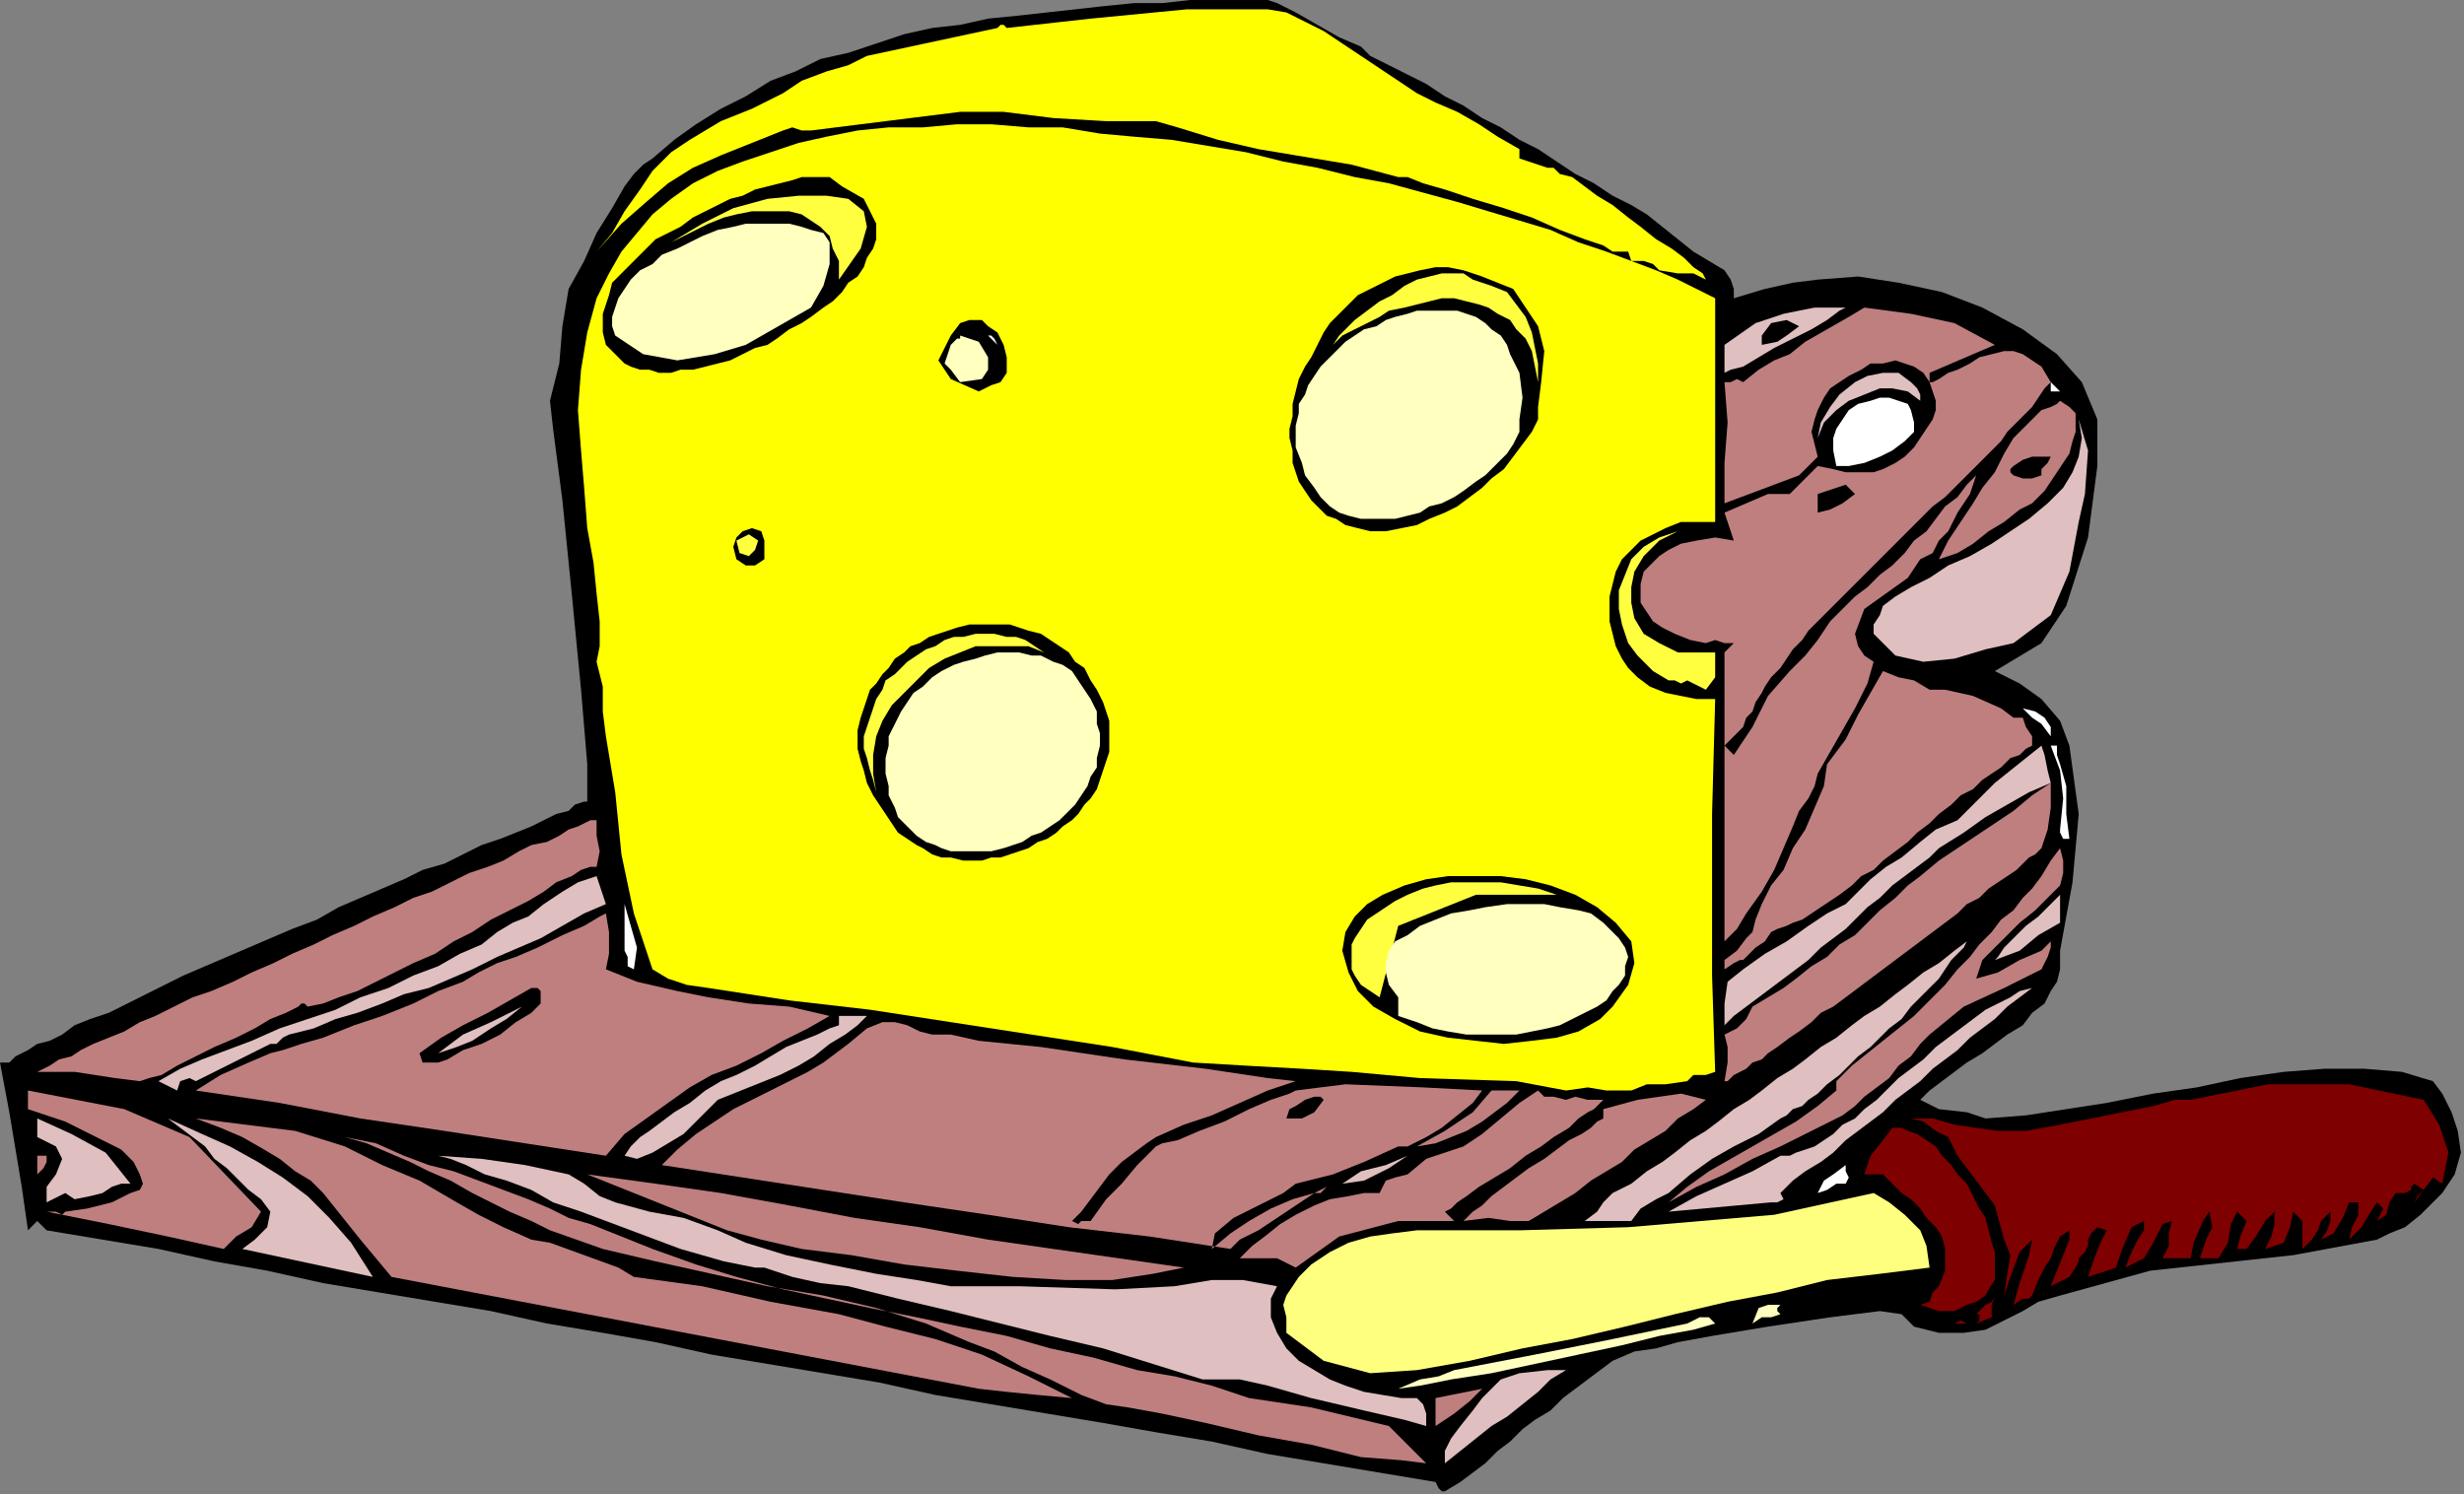 <?xml version="1.0" encoding="UTF-8" standalone="no"?>
<svg
   xmlns:dc="http://purl.org/dc/elements/1.1/"
   xmlns:cc="http://creativecommons.org/ns#"
   xmlns:rdf="http://www.w3.org/1999/02/22-rdf-syntax-ns#"
   xmlns:svg="http://www.w3.org/2000/svg"
   xmlns="http://www.w3.org/2000/svg"
   xmlns:sodipodi="http://sodipodi.sourceforge.net/DTD/sodipodi-0.dtd"
   xmlns:inkscape="http://www.inkscape.org/namespaces/inkscape"
   version="1.0"
   width="134.281mm"
   height="81.449mm"
   id="svg151"
   sodipodi:docname="OBSSG170.WMF">
  <rect width="100%" height="100%" fill="#808080" stroke="none"/>
  <sodipodi:namedview
     pagecolor="#ffffff"
     bordercolor="#666666"
     borderopacity="1"
     objecttolerance="10"
     gridtolerance="10"
     guidetolerance="10"
     inkscape:pageopacity="0"
     inkscape:pageshadow="2"
     inkscape:window-width="640"
     inkscape:window-height="480"
     id="namedview153" />
  <defs
     id="defs3">
    <pattern
       id="WMFhbasepattern"
       patternUnits="userSpaceOnUse"
       width="6"
       height="6"
       x="0"
       y="0" />
  </defs>
  <path
     style="fill:#000000;fill-rule:evenodd;fill-opacity:1;stroke:none;"
     d="  M 261.12,0   L 263.04,0.64   L 266.88,2.56   L 271.36,5.12   L 275.84,7.68   L 280.32,9.6   L 282.24,11.52   L 282.24,11.52   L 286.08,13.44   L 289.92,15.36   L 293.76,17.28   L 297.6,19.84   L 301.44,21.76   L 305.28,24.32   L 309.12,26.24   L 312.96,28.8   L 316.8,30.72   L 320.64,33.28   L 324.48,35.84   L 328.32,37.76   L 332.16,40.32   L 332.16,40.32   L 336,42.24   L 339.2,44.16   L 342.4,46.72   L 345.6,49.28   L 348.8,51.84   L 352,53.76   L 355.2,55.68   L 355.2,55.68   L 356.48,57.6   L 357.12,59.52   L 357.12,61.44   L 357.12,61.44   L 363.52,59.52   L 369.28,58.24   L 374.4,57.6   L 374.4,57.6   L 374.4,57.6   L 382.72,56.96   L 391.04,58.24   L 400,60.16   L 408.32,63.36   L 416.64,67.84   L 423.68,72.96   L 428.8,78.72   L 432,86.4   L 432,86.4   L 432,96   L 430.08,110.72   L 425.6,124.8   L 420.48,132.48   L 420.48,132.48   L 417.28,134.4   L 414.08,136.32   L 410.88,138.24   L 410.88,138.24   L 416,140.8   L 420.48,144   L 424.32,148.48   L 426.24,153.6   L 426.24,153.6   L 428.16,167.68   L 426.88,181.76   L 424.32,195.84   L 424.32,195.84   L 424.32,199.68   L 423.68,202.24   L 422.4,204.16   L 421.12,206.72   L 418.56,208.64   L 416.64,211.2   L 413.44,213.12   L 410.88,215.04   L 408.32,216.96   L 405.12,218.88   L 402.56,220.8   L 400,222.72   L 397.44,224.64   L 395.52,226.56   L 395.52,226.56   L 399.36,228.48   L 405.12,229.12   L 408.96,230.4   L 408.96,230.4   L 417.28,229.76   L 425.6,228.48   L 433.92,227.2   L 443.52,225.28   L 452.48,224   L 461.44,222.08   L 470.4,220.8   L 478.72,220.16   L 487.04,220.16   L 494.72,220.8   L 501.12,222.72   L 501.12,222.72   L 503.04,225.28   L 504.96,229.12   L 506.24,232.96   L 506.88,237.44   L 505.6,241.92   L 503.04,245.76   L 503.04,245.76   L 501.12,247.68   L 498.56,250.24   L 495.36,252.8   L 492.16,254.08   L 489.6,255.36   L 489.6,255.36   L 472.32,258.56   L 442.88,261.76   L 424.32,266.88   L 424.32,266.88   L 419.84,268.16   L 416.64,270.08   L 412.8,272   L 408.96,273.92   L 404.48,274.56   L 399.36,274.56   L 399.36,274.56   L 396.8,273.92   L 394.24,273.28   L 391.68,270.72   L 391.68,270.72   L 387.2,270.08   L 376.96,271.36   L 364.16,273.28   L 352.64,275.2   L 345.6,276.48   L 345.6,276.48   L 341.12,277.76   L 336.64,278.4   L 332.16,280.32   L 332.16,280.32   L 329.6,282.24   L 327.04,284.16   L 324.48,286.08   L 321.92,288   L 319.36,290.56   L 316.16,292.48   L 313.6,294.4   L 311.04,296.96   L 308.48,298.88   L 305.92,301.44   L 303.36,303.36   L 300.8,305.28   L 297.6,307.2   L 297.6,307.2   L 296.96,307.2   L 296.32,306.56   L 295.68,305.28   L 295.68,305.28   L 284.16,303.36   L 272.64,301.44   L 261.12,299.52   L 249.6,296.96   L 238.08,295.04   L 227.2,293.12   L 215.68,291.2   L 204.16,289.28   L 192.64,287.36   L 181.12,284.8   L 169.6,282.88   L 158.08,280.96   L 146.56,279.04   L 135.04,276.48   L 124.16,274.56   L 112.64,272.64   L 101.12,270.08   L 89.6,268.16   L 78.08,266.24   L 66.56,264.32   L 55.04,261.76   L 44.16,259.84   L 32.64,257.28   L 21.12,255.36   L 9.6,253.44   L 9.6,253.44   L 7.68,251.52   L 5.76,253.44   L 4.48,244.48   L 1.92,229.12   L 0,218.88   L 0,218.88   L 1.92,218.88   L 3.84,218.88   L 3.84,218.88   L 1.92,218.88   L 2.56,218.24   L 3.2,217.6   L 4.48,216.96   L 5.76,216.32   L 7.68,215.04   L 10.24,214.4   L 12.8,213.12   L 15.36,211.2   L 18.56,209.92   L 22.4,208.64   L 26.24,206.72   L 30.08,204.8   L 33.92,202.88   L 37.76,200.96   L 42.24,199.04   L 46.72,197.12   L 51.2,195.2   L 55.68,193.28   L 60.16,191.36   L 65.28,189.44   L 69.76,186.88   L 74.24,184.96   L 78.72,183.04   L 83.2,181.12   L 87.04,179.2   L 91.52,177.92   L 95.36,176   L 99.2,174.08   L 103.04,172.8   L 106.24,171.52   L 109.44,170.24   L 112,168.96   L 114.56,167.68   L 117.12,167.04   L 118.4,165.76   L 120.32,165.12   L 120.96,165.12   L 120.96,165.12   L 120.96,157.44   L 119.68,142.08   L 117.76,122.24   L 115.84,103.04   L 113.92,88.32   L 113.28,82.56   L 113.28,82.56   L 115.2,74.88   L 115.84,67.2   L 117.12,59.52   L 117.12,59.52   L 120.32,53.76   L 122.88,48   L 126.08,42.88   L 128.64,38.4   L 128.64,38.4   L 130.56,35.84   L 132.48,33.92   L 134.4,32.64   L 134.4,32.64   L 138.88,28.8   L 143.36,25.6   L 148.48,22.4   L 153.6,19.84   L 158.72,16.64   L 163.84,14.72   L 168.96,12.16   L 174.72,10.88   L 180.48,8.96   L 186.24,7.04   L 192,5.76   L 197.76,5.12   L 203.52,3.84   L 209.92,3.2   L 215.68,2.56   L 221.44,1.92   L 227.2,1.28   L 233.6,0.64   L 239.36,0.64   L 245.12,0   L 250.24,0   L 256,0   L 261.12,0  z "
     id="path5" />
  <path
     style="fill:#ffff00;fill-rule:evenodd;fill-opacity:1;stroke:none;"
     d="  M 312.96,30.72   L 312.96,32.64   L 314.88,33.28   L 316.8,33.92   L 318.72,34.56   L 318.72,34.56   L 320,34.56   L 321.28,35.84   L 323.84,36.48   L 326.4,38.4   L 328.96,40.32   L 332.16,42.24   L 335.36,44.8   L 337.92,46.72   L 341.12,49.28   L 344.32,51.2   L 346.88,53.12   L 348.8,55.04   L 350.72,56.32   L 351.36,57.6   L 351.36,57.6   L 348.8,56.32   L 345.6,56.32   L 341.76,55.68   L 341.76,55.68   L 340.48,54.4   L 338.56,53.76   L 336,53.76   L 336,53.76   L 335.36,51.84   L 334.08,51.84   L 332.16,51.84   L 332.16,51.84   L 330.24,50.56   L 326.4,49.28   L 321.28,47.36   L 315.52,44.8   L 309.76,42.88   L 303.36,40.96   L 297.6,39.04   L 293.12,37.76   L 289.92,36.48   L 288,36.48   L 288,36.48   L 278.4,33.92   L 266.88,32   L 259.2,30.72   L 259.2,30.72   L 250.88,28.8   L 242.56,26.24   L 238.08,24.96   L 238.08,24.96   L 227.84,24.96   L 216.96,24.32   L 206.72,23.04   L 197.76,23.04   L 197.76,23.04   L 167.04,26.88   L 165.12,26.88   L 163.2,26.24   L 161.28,26.88   L 161.28,26.88   L 154.88,29.44   L 148.48,32   L 142.72,34.56   L 137.6,37.76   L 133.12,41.6   L 128,46.08   L 122.88,51.84   L 122.88,51.84   L 126.08,48   L 128.64,43.52   L 131.84,39.04   L 134.4,35.2   L 138.24,31.36   L 142.08,28.8   L 142.08,28.8   L 142.08,28.8   L 148.48,24.96   L 154.88,22.4   L 161.28,19.2   L 161.28,19.2   L 165.12,16.64   L 170.24,14.72   L 174.72,13.44   L 174.72,13.44   L 176,12.8   L 177.28,12.16   L 178.56,11.52   L 178.56,11.52   L 187.52,9.6   L 196.48,7.68   L 205.44,5.76   L 205.44,5.76   L 206.08,5.12   L 206.72,5.12   L 207.36,5.76   L 207.36,5.76   L 224.64,3.84   L 244.48,1.92   L 261.12,1.92   L 261.12,1.92   L 264.96,2.56   L 268.8,4.48   L 272.64,6.4   L 276.48,8.96   L 280.32,11.52   L 284.16,14.08   L 288,16.64   L 291.84,19.2   L 295.68,21.12   L 295.68,21.12   L 300.16,23.04   L 304.64,25.6   L 308.48,28.16   L 312.96,30.72  z "
     id="path7" />
  <path
     style="fill:#ffff00;fill-rule:evenodd;fill-opacity:1;stroke:none;"
     d="  M 353.28,61.44   L 353.28,76.8   L 353.28,92.16   L 353.28,107.52   L 353.28,107.52   L 349.44,107.52   L 346.24,107.52   L 343.04,108.8   L 340.48,110.08   L 337.92,111.36   L 336,113.28   L 334.08,115.2   L 332.8,117.76   L 332.16,120.32   L 331.52,122.88   L 331.52,125.44   L 331.52,128   L 332.16,130.56   L 332.8,133.12   L 334.08,135.68   L 335.36,137.6   L 337.28,139.52   L 339.84,141.44   L 343.04,142.72   L 346.24,143.36   L 349.44,144   L 353.28,144   L 353.28,144   L 352.64,167.68   L 352.64,200.96   L 353.28,220.8   L 353.28,220.8   L 351.36,221.44   L 348.8,221.44   L 347.52,222.72   L 347.52,222.72   L 343.04,223.36   L 339.2,223.36   L 336,224.64   L 336,224.64   L 330.88,224.64   L 327.04,224   L 322.56,224.64   L 322.56,224.64   L 312.32,222.72   L 292.48,222.08   L 278.4,220.8   L 278.4,220.8   L 268.16,220.16   L 256.64,219.52   L 245.76,218.88   L 245.76,218.88   L 229.12,215.68   L 212.48,213.12   L 195.84,210.56   L 179.2,208   L 162.56,206.08   L 145.92,203.52   L 145.92,203.52   L 141.44,202.88   L 137.6,201.6   L 134.4,199.68   L 134.4,199.68   L 130.56,188.16   L 128,176   L 126.72,163.2   L 124.8,151.68   L 124.8,151.68   L 124.16,146.56   L 124.16,141.44   L 122.88,136.32   L 122.88,136.32   L 123.52,133.12   L 123.52,128   L 122.88,122.24   L 122.24,115.84   L 120.96,108.8   L 120.32,100.48   L 119.68,92.8   L 119.04,84.48   L 119.68,76.16   L 120.96,68.48   L 122.88,61.44   L 122.88,61.44   L 125.44,56.32   L 128,51.84   L 131.2,48   L 134.4,44.16   L 138.24,40.96   L 142.72,37.76   L 147.84,35.2   L 152.96,33.28   L 158.72,31.36   L 164.48,29.44   L 170.24,28.16   L 176.64,26.88   L 183.04,26.24   L 190.08,26.24   L 197.12,25.6   L 204.16,25.6   L 211.84,26.24   L 218.88,26.24   L 226.56,27.52   L 233.6,28.16   L 241.28,28.8   L 248.96,30.08   L 256.64,31.36   L 264.32,33.28   L 271.36,34.56   L 279.04,36.48   L 286.08,37.76   L 293.12,39.68   L 300.16,41.6   L 306.56,43.52   L 312.96,45.44   L 319.36,47.36   L 325.12,49.92   L 330.88,51.84   L 336,53.76   L 341.12,55.68   L 345.6,57.6   L 349.44,59.52   L 353.28,61.44  z "
     id="path9" />
  <path
     style="fill:#000000;fill-rule:evenodd;fill-opacity:1;stroke:none;"
     d="  M 170.88,36.48   L 173.44,38.4   L 177.92,40.96   L 180.48,46.08   L 180.48,46.08   L 180.48,47.36   L 180.48,49.28   L 179.84,51.2   L 178.56,53.12   L 177.92,55.04   L 176.64,56.96   L 174.72,58.24   L 173.44,60.16   L 171.52,62.08   L 169.6,63.36   L 167.04,65.28   L 165.12,66.56   L 162.56,67.84   L 160,69.76   L 158.08,71.04   L 155.52,71.68   L 152.96,72.96   L 150.4,74.24   L 147.84,74.88   L 145.28,75.52   L 142.72,76.16   L 140.16,76.16   L 138.24,76.8   L 135.68,76.8   L 133.76,76.16   L 131.84,76.16   L 129.92,75.52   L 128.64,74.88   L 127.36,73.6   L 126.08,72.32   L 124.8,71.04   L 124.8,71.04   L 124.16,68.48   L 124.16,66.56   L 124.16,64.64   L 124.8,62.72   L 125.44,60.8   L 126.08,58.24   L 128,56.32   L 129.28,55.04   L 131.2,53.12   L 133.12,51.2   L 135.04,49.28   L 137.6,48   L 140.16,46.72   L 142.72,44.8   L 145.28,43.52   L 147.84,42.24   L 150.4,40.96   L 152.96,40.32   L 155.52,39.04   L 158.08,38.4   L 160.64,37.76   L 163.2,37.12   L 165.12,36.48   L 167.68,36.48   L 169.6,36.48   L 170.88,36.48  z "
     id="path11" />
  <path
     style="fill:#ffff3f;fill-rule:evenodd;fill-opacity:1;stroke:none;"
     d="  M 172.8,57.6   L 172.8,53.76   L 171.52,51.2   L 170.88,48.64   L 168.96,46.72   L 167.04,45.44   L 165.12,44.16   L 162.56,43.52   L 160,43.52   L 157.44,43.52   L 154.88,43.52   L 151.68,44.16   L 149.12,44.8   L 145.92,46.08   L 143.36,47.36   L 140.8,48.64   L 138.24,49.92   L 138.24,49.92   L 144.64,46.08   L 151.04,42.88   L 158.08,40.96   L 164.48,40.32   L 170.24,40.32   L 174.72,40.96   L 177.92,43.52   L 178.56,46.72   L 177.28,51.2   L 172.8,57.6  z "
     id="path13" />
  <path
     style="fill:#ffffbf;fill-rule:evenodd;fill-opacity:1;stroke:none;"
     d="  M 170.88,49.92   L 170.88,54.4   L 169.6,58.88   L 167.04,63.36   L 167.04,63.36   L 162.56,65.92   L 158.08,68.48   L 153.6,71.04   L 153.6,71.04   L 147.2,72.96   L 139.52,74.24   L 132.48,72.96   L 126.72,69.12   L 126.72,69.12   L 126.08,67.2   L 126.08,65.28   L 126.72,63.36   L 127.36,61.44   L 128.64,59.52   L 129.92,57.6   L 131.84,55.68   L 134.4,54.4   L 136.32,52.48   L 139.52,51.2   L 142.08,49.92   L 144.64,48.64   L 147.84,47.36   L 151.04,46.72   L 153.6,46.08   L 156.8,46.08   L 160,46.08   L 162.56,46.08   L 165.12,46.72   L 167.04,47.36   L 169.6,48   L 170.88,49.92  z "
     id="path15" />
  <path
     style="fill:#000000;fill-rule:evenodd;fill-opacity:1;stroke:none;"
     d="  M 316.8,86.4   L 315.52,88.96   L 313.6,91.52   L 311.68,94.08   L 309.76,96.64   L 307.2,98.56   L 305.28,100.48   L 302.72,102.4   L 300.16,104.32   L 297.6,105.6   L 294.4,106.88   L 291.84,108.16   L 288.64,108.8   L 285.44,109.44   L 282.24,109.44   L 282.24,109.44   L 279.68,108.8   L 277.12,108.16   L 275.2,106.88   L 273.28,106.24   L 271.36,104.32   L 270.08,103.04   L 268.8,101.12   L 267.52,99.2   L 266.88,97.28   L 266.24,95.36   L 266.24,92.8   L 265.6,90.24   L 265.6,88.32   L 266.24,85.76   L 266.24,83.2   L 266.88,80.64   L 267.52,78.08   L 268.8,75.52   L 270.08,73.6   L 271.36,71.04   L 272.64,68.48   L 273.92,66.56   L 275.84,64.64   L 277.76,62.72   L 279.68,60.8   L 282.24,59.52   L 284.8,58.24   L 287.36,56.96   L 289.92,56.32   L 292.48,55.68   L 295.68,55.04   L 298.24,55.04   L 301.44,55.68   L 301.44,55.68   L 305.28,56.96   L 311.68,59.52   L 316.8,67.2   L 316.8,67.2   L 318.08,72.32   L 317.44,78.72   L 316.8,83.84   L 316.8,86.4  z "
     id="path17" />
  <path
     style="fill:#ffff3f;fill-rule:evenodd;fill-opacity:1;stroke:none;"
     d="  M 303.36,57.6   L 307.2,58.88   L 310.4,60.16   L 312.32,62.72   L 314.24,65.28   L 315.52,68.48   L 316.16,71.68   L 316.8,74.88   L 316.8,78.72   L 316.8,78.72   L 316.16,75.52   L 315.52,72.32   L 314.24,69.76   L 312.32,67.84   L 311.04,65.92   L 308.48,64.64   L 306.56,63.36   L 304.64,62.72   L 302.08,62.08   L 299.52,61.44   L 296.96,61.44   L 294.4,62.08   L 291.84,62.72   L 289.28,63.36   L 286.08,64   L 284.16,65.28   L 281.6,66.56   L 279.04,67.84   L 276.48,69.12   L 274.56,71.04   L 274.56,71.04   L 275.84,69.12   L 277.12,67.84   L 279.04,65.92   L 281.6,64   L 284.16,62.08   L 286.72,60.8   L 289.28,58.88   L 291.84,57.6   L 294.4,56.96   L 296.96,56.32   L 299.52,56.32   L 301.44,56.32   L 303.36,57.6  z "
     id="path19" />
  <path
     style="fill:#dfbfbf;fill-rule:evenodd;fill-opacity:1;stroke:none;"
     d="  M 380.16,63.36   L 378.88,64   L 376.32,65.92   L 373.12,67.84   L 369.28,69.76   L 365.44,71.68   L 362.24,73.6   L 359.04,75.52   L 356.48,76.16   L 355.2,76.8   L 355.2,76.8   L 355.2,74.88   L 355.2,72.32   L 355.2,71.04   L 355.2,71.04   L 361.6,66.56   L 367.36,64.64   L 373.76,63.36   L 380.16,63.36  z "
     id="path21" />
  <path
     style="fill:#ffffbf;fill-rule:evenodd;fill-opacity:1;stroke:none;"
     d="  M 312.96,86.4   L 312.96,87.68   L 312.96,88.96   L 312.32,90.24   L 311.68,91.52   L 310.4,93.44   L 309.12,94.72   L 307.2,96.64   L 305.92,97.92   L 304,99.2   L 301.44,101.12   L 299.52,102.4   L 296.96,103.68   L 294.4,104.32   L 292.48,105.6   L 289.92,106.24   L 287.36,106.88   L 284.8,106.88   L 282.24,106.88   L 280.32,106.88   L 277.76,106.24   L 275.84,105.6   L 273.92,104.32   L 272,102.4   L 270.72,100.48   L 268.8,97.92   L 268.16,95.36   L 266.88,92.16   L 266.88,92.16   L 266.88,89.6   L 266.88,87.68   L 267.52,85.12   L 267.52,83.2   L 268.8,81.28   L 269.44,79.36   L 270.72,77.44   L 272,75.52   L 273.92,73.6   L 275.2,72.32   L 277.12,70.4   L 279.04,69.12   L 280.96,67.84   L 283.52,67.2   L 285.44,65.92   L 287.36,65.28   L 289.92,64.64   L 291.84,64   L 293.76,64   L 296.32,64   L 298.24,64   L 300.16,64   L 302.08,64.64   L 304,65.28   L 305.92,66.56   L 307.2,67.84   L 309.12,69.12   L 310.4,71.04   L 311.04,72.96   L 311.04,72.96   L 312.96,76.8   L 313.6,81.92   L 312.96,86.4  z "
     id="path23" />
  <path
     style="fill:#bf7f7f;fill-rule:evenodd;fill-opacity:1;stroke:none;"
     d="  M 410.88,71.04   L 406.4,72.96   L 401.92,74.88   L 397.44,76.8   L 397.44,76.8   L 397.44,78.08   L 397.44,78.72   L 398.08,78.72   L 399.36,78.08   L 401.28,76.8   L 403.2,76.16   L 405.76,74.88   L 407.68,73.6   L 410.24,72.96   L 412.8,72.32   L 414.72,72.32   L 416.64,72.96   L 416.64,72.96   L 418.56,74.24   L 420.48,75.52   L 422.4,78.72   L 422.4,78.72   L 421.12,80   L 419.84,81.92   L 418.56,83.84   L 417.28,85.12   L 415.36,87.04   L 413.44,88.96   L 412.16,90.88   L 410.24,92.8   L 408.32,94.72   L 406.4,96.64   L 404.48,98.56   L 402.56,100.48   L 400.64,102.4   L 398.08,104.32   L 396.16,106.24   L 394.24,108.16   L 392.32,110.08   L 390.4,112   L 387.84,114.56   L 385.92,116.48   L 384,118.4   L 382.08,120.32   L 380.16,122.24   L 378.24,124.16   L 376.32,126.08   L 374.4,128   L 372.48,129.92   L 371.2,131.84   L 369.28,133.76   L 368,135.68   L 366.72,137.6   L 364.8,139.52   L 363.52,141.44   L 362.88,142.72   L 361.6,144.64   L 360.96,146.56   L 359.68,147.84   L 359.04,149.76   L 359.04,149.76   L 358.4,150.4   L 357.12,151.68   L 355.2,153.6   L 355.2,153.6   L 357.12,155.52   L 360.96,149.76   L 364.16,143.36   L 368.64,138.24   L 368.64,138.24   L 371.84,135.04   L 374.4,131.84   L 376.96,128   L 379.52,125.44   L 382.08,122.88   L 382.08,122.88   L 384.64,120.96   L 387.2,118.4   L 389.76,116.48   L 392.32,113.92   L 394.24,111.36   L 396.8,109.44   L 398.72,106.88   L 400.64,104.32   L 403.2,102.4   L 405.12,99.84   L 407.04,97.92   L 407.04,97.92   L 405.76,101.76   L 403.2,105.6   L 401.28,109.44   L 401.28,109.44   L 399.36,111.36   L 398.08,113.92   L 395.52,115.2   L 395.52,115.2   L 392.96,119.04   L 388.48,122.24   L 384,125.44   L 382.08,130.56   L 382.08,130.56   L 382.72,133.12   L 384,135.04   L 385.92,136.32   L 385.92,136.32   L 384.64,140.8   L 382.08,145.92   L 379.52,150.4   L 376.96,154.88   L 374.4,159.36   L 374.4,159.36   L 373.76,161.92   L 372.48,164.48   L 370.56,167.04   L 370.56,167.04   L 369.28,170.24   L 367.36,174.72   L 365.44,179.2   L 362.88,183.68   L 359.68,188.16   L 357.76,191.36   L 355.2,193.92   L 355.2,193.92   L 355.2,134.4   L 357.12,132.48   L 355.2,132.48   L 353.28,131.84   L 351.36,132.48   L 351.36,132.48   L 348.16,131.84   L 344.96,130.56   L 342.4,129.28   L 340.48,128   L 339.2,126.08   L 337.92,124.16   L 337.92,122.24   L 337.92,120.32   L 338.56,117.76   L 339.84,116.48   L 341.76,114.56   L 343.68,113.28   L 346.24,112   L 349.44,111.36   L 353.28,110.72   L 357.12,111.36   L 357.12,111.36   L 356.48,109.44   L 355.84,107.52   L 355.2,105.6   L 355.2,105.6   L 359.68,103.68   L 364.16,101.76   L 368.64,101.76   L 368.64,101.76   L 374.4,96   L 377.6,96.64   L 380.16,97.28   L 383.36,97.28   L 385.92,97.28   L 387.84,96.64   L 390.4,95.36   L 392.32,94.08   L 394.24,92.16   L 395.52,90.24   L 396.8,88.32   L 398.08,86.4   L 398.72,84.48   L 398.72,82.56   L 398.08,80.64   L 397.44,78.72   L 397.44,78.72   L 396.16,76.8   L 394.24,75.52   L 392.32,74.88   L 390.4,74.24   L 387.84,74.88   L 385.28,74.88   L 383.36,76.16   L 380.8,77.44   L 378.88,78.72   L 376.96,80   L 375.68,81.92   L 374.4,84.48   L 373.76,86.4   L 373.12,88.96   L 373.76,91.52   L 374.4,94.08   L 374.4,94.08   L 370.56,97.92   L 365.44,99.84   L 360.32,101.76   L 355.2,103.68   L 355.2,103.68   L 355.2,95.36   L 355.84,87.04   L 355.2,78.72   L 355.2,78.72   L 356.48,78.72   L 357.76,78.08   L 359.04,78.72   L 359.04,78.72   L 362.24,76.16   L 365.44,74.24   L 368.64,72.96   L 368.64,72.96   L 371.84,70.4   L 376.32,67.84   L 380.8,65.28   L 384,63.36   L 384,63.36   L 393.6,64.64   L 402.56,66.56   L 410.88,71.04  z "
     id="path25" />
  <path
     style="fill:#000000;fill-rule:evenodd;fill-opacity:1;stroke:none;"
     d="  M 370.56,67.2   L 368,69.12   L 366.08,70.4   L 362.88,71.04   L 362.88,71.04   L 362.88,69.76   L 362.88,69.12   L 362.88,69.12   L 362.88,69.12   L 364.8,66.56   L 368,65.92   L 370.56,67.2  z "
     id="path27" />
  <path
     style="fill:#000000;fill-rule:evenodd;fill-opacity:1;stroke:none;"
     d="  M 201.6,80.64   L 195.84,78.08   L 193.28,74.24   L 195.84,69.12   L 195.84,69.12   L 197.76,66.56   L 199.68,65.92   L 202.24,65.92   L 203.52,67.2   L 205.44,68.48   L 206.72,71.04   L 207.36,73.6   L 207.36,76.8   L 207.36,76.8   L 206.08,78.72   L 204.16,79.36   L 201.6,80.64  z "
     id="path29" />
  <path
     style="fill:#ffffff;fill-rule:evenodd;fill-opacity:1;stroke:none;"
     d="  M 205.44,71.04   L 203.52,69.12   L 204.16,69.12   L 204.8,69.76   L 205.44,71.04  z "
     id="path31" />
  <path
     style="fill:#ffffbf;fill-rule:evenodd;fill-opacity:1;stroke:none;"
     d="  M 197.76,78.72   L 195.84,76.16   L 194.56,74.88   L 195.84,71.04   L 195.84,71.04   L 197.12,69.76   L 197.76,69.76   L 197.76,69.12   L 197.76,69.12   L 201.6,70.4   L 203.52,73.6   L 203.52,76.16   L 202.24,78.08   L 197.76,78.72  z "
     id="path33" />
  <path
     style="fill:#dfbfbf;fill-rule:evenodd;fill-opacity:1;stroke:none;"
     d="  M 393.6,78.72   L 394.88,80   L 395.52,81.28   L 395.52,82.56   L 395.52,82.56   L 392.96,80.64   L 389.76,80   L 387.2,80   L 384,81.28   L 380.8,82.56   L 378.24,84.48   L 375.68,87.04   L 374.4,90.24   L 374.4,90.24   L 375.04,87.04   L 376.96,83.84   L 378.88,81.28   L 382.08,78.72   L 384.64,77.44   L 387.84,76.8   L 391.04,76.8   L 393.6,78.72  z "
     id="path35" />
  <path
     style="fill:#ffffff;fill-rule:evenodd;fill-opacity:1;stroke:none;"
     d="  M 424.32,80.64   L 423.68,80.64   L 423.04,80.64   L 422.4,80.64   L 422.4,80.64   L 422.4,78.72   L 424.32,80.64  z "
     id="path37" />
  <path
     style="fill:#ffffff;fill-rule:evenodd;fill-opacity:1;stroke:none;"
     d="  M 378.24,96   L 377.6,92.8   L 377.6,90.24   L 378.24,88.32   L 379.52,86.4   L 380.8,84.48   L 382.72,83.2   L 385.28,82.56   L 387.2,81.92   L 389.12,81.92   L 391.04,82.56   L 392.96,83.2   L 393.6,84.48   L 393.6,84.48   L 394.24,87.04   L 394.24,88.96   L 392.32,90.88   L 389.76,92.8   L 387.2,94.08   L 384,95.36   L 380.8,96   L 378.24,96  z "
     id="path39" />
  <path
     style="fill:#bf7f7f;fill-rule:evenodd;fill-opacity:1;stroke:none;"
     d="  M 418.56,103.68   L 416,104.96   L 412.8,107.52   L 409.6,109.44   L 406.4,112   L 403.2,113.92   L 399.36,115.2   L 399.36,115.2   L 401.28,111.36   L 403.84,107.52   L 406.4,103.68   L 408.32,100.48   L 410.88,97.28   L 412.8,93.44   L 414.72,90.24   L 414.72,90.24   L 416.64,88.32   L 417.92,87.04   L 418.56,86.4   L 418.56,86.4   L 420.48,84.48   L 418.56,84.48   L 420.48,84.48   L 422.4,83.84   L 423.68,83.2   L 424.32,82.56   L 424.32,82.56   L 426.24,83.84   L 427.52,85.12   L 427.52,87.04   L 427.52,88.96   L 426.88,90.88   L 426.24,93.44   L 424.96,95.36   L 423.68,97.28   L 422.4,99.2   L 421.12,101.12   L 419.84,102.4   L 418.56,103.68  z "
     id="path41" />
  <path
     style="fill:#dfbfbf;fill-rule:evenodd;fill-opacity:1;stroke:none;"
     d="  M 428.16,107.52   L 426.24,117.76   L 422.4,126.72   L 414.72,132.48   L 414.72,132.48   L 408.96,133.76   L 402.56,135.68   L 396.16,136.32   L 390.4,135.04   L 385.92,130.56   L 385.92,130.56   L 385.92,128.64   L 387.2,126.72   L 387.84,124.8   L 387.84,124.8   L 390.4,122.88   L 393.6,120.96   L 397.44,119.04   L 401.28,116.48   L 405.76,114.56   L 410.24,112   L 414.08,109.44   L 417.92,106.88   L 421.76,103.68   L 424.96,100.48   L 426.88,97.28   L 428.16,94.08   L 428.8,90.24   L 428.16,86.4   L 428.16,86.4   L 430.08,92.8   L 429.44,101.76   L 428.16,107.52  z "
     id="path43" />
  <path
     style="fill:#000000;fill-rule:evenodd;fill-opacity:1;stroke:none;"
     d="  M 422.4,94.08   L 421.76,95.36   L 420.48,96.64   L 420.48,97.92   L 420.48,97.92   L 418.56,98.56   L 416.64,98.56   L 414.72,97.92   L 414.72,97.92   L 414.08,97.28   L 414.08,96.64   L 414.72,96   L 414.72,96   L 416.64,94.72   L 418.56,94.08   L 420.48,94.08   L 420.48,94.08   L 422.4,94.08  z "
     id="path45" />
  <path
     style="fill:#000000;fill-rule:evenodd;fill-opacity:1;stroke:none;"
     d="  M 382.08,101.76   L 379.52,103.68   L 376.96,104.96   L 374.4,105.6   L 374.4,105.6   L 374.4,104.32   L 374.4,103.04   L 374.4,101.76   L 374.4,101.76   L 376.32,101.12   L 378.24,100.48   L 380.16,99.84   L 380.16,99.84   L 380.8,100.48   L 381.44,101.12   L 382.08,101.76  z "
     id="path47" />
  <path
     style="fill:#000000;fill-rule:evenodd;fill-opacity:1;stroke:none;"
     d="  M 157.44,111.36   L 157.44,115.2   L 155.52,116.48   L 153.6,116.48   L 151.68,115.2   L 151.68,115.2   L 151.04,112.64   L 151.68,110.72   L 152.96,109.44   L 154.88,108.8   L 156.8,109.44   L 157.44,111.36  z "
     id="path49" />
  <path
     style="fill:#ffff3f;fill-rule:evenodd;fill-opacity:1;stroke:none;"
     d="  M 345.6,109.44   L 341.76,111.36   L 338.56,114.56   L 336.64,117.76   L 336,120.96   L 336,124.16   L 336.64,127.36   L 338.56,130.56   L 341.76,132.48   L 345.6,134.4   L 345.6,134.4   L 348.8,134.4   L 351.36,134.4   L 353.28,134.4   L 353.28,134.4   L 353.28,136.96   L 353.28,139.52   L 351.36,142.08   L 351.36,142.08   L 350.08,141.44   L 348.8,140.8   L 347.52,140.16   L 347.52,140.16   L 346.24,140.8   L 344.96,140.16   L 343.68,140.16   L 343.68,140.16   L 340.48,138.24   L 337.28,135.04   L 335.36,132.48   L 334.08,128.64   L 333.44,125.44   L 333.44,121.6   L 334.72,118.4   L 336,115.2   L 338.56,112.64   L 341.76,110.72   L 345.6,109.44  z "
     id="path51" />
  <path
     style="fill:#ffff3f;fill-rule:evenodd;fill-opacity:1;stroke:none;"
     d="  M 155.52,113.28   L 154.24,114.56   L 152.32,113.92   L 151.68,111.36   L 151.68,111.36   L 154.24,110.08   L 156.16,111.36   L 155.52,113.28  z "
     id="path53" />
  <path
     style="fill:#000000;fill-rule:evenodd;fill-opacity:1;stroke:none;"
     d="  M 224.64,140.16   L 225.92,142.08   L 227.2,144.64   L 227.84,146.56   L 228.48,148.48   L 228.48,151.04   L 228.48,152.96   L 228.48,154.88   L 227.84,156.8   L 227.2,158.72   L 226.56,160.64   L 225.92,162.56   L 224.64,164.48   L 223.36,165.76   L 222.08,167.68   L 220.8,168.96   L 218.88,170.24   L 217.6,171.52   L 215.68,172.8   L 213.76,173.44   L 211.84,174.72   L 209.92,175.36   L 208,176   L 206.08,176.64   L 204.16,176.64   L 202.24,177.28   L 200.32,177.28   L 198.4,177.28   L 195.84,176.64   L 193.92,176.64   L 192,176   L 190.08,174.72   L 188.8,174.08   L 186.88,172.8   L 184.96,171.52   L 183.68,169.6   L 182.4,167.68   L 181.12,165.76   L 179.84,163.84   L 178.56,161.28   L 178.56,161.28   L 177.92,158.72   L 177.28,156.8   L 176.64,154.24   L 176.64,152.32   L 176.64,150.4   L 177.28,147.84   L 177.92,145.92   L 178.56,144   L 179.2,142.08   L 180.48,140.8   L 181.76,138.88   L 183.04,137.6   L 184.32,135.68   L 186.24,134.4   L 187.52,133.12   L 189.44,132.48   L 191.36,131.2   L 193.28,130.56   L 195.2,129.92   L 197.12,129.28   L 199.68,128.64   L 201.6,128.64   L 203.52,128.64   L 206.08,128.64   L 208,128.64   L 209.92,129.28   L 211.84,129.92   L 214.4,130.56   L 216.32,131.84   L 218.24,133.12   L 220.16,134.4   L 221.44,136.32   L 223.36,137.6   L 224.64,140.16  z "
     id="path55" />
  <path
     style="fill:#ffff3f;fill-rule:evenodd;fill-opacity:1;stroke:none;"
     d="  M 215.04,134.4   L 211.84,133.12   L 208.64,133.12   L 204.8,133.12   L 200.96,133.12   L 197.76,134.4   L 194.56,135.68   L 191.36,137.6   L 188.8,140.16   L 186.24,142.72   L 183.68,145.28   L 181.76,148.48   L 180.48,151.68   L 179.84,155.52   L 179.84,159.36   L 180.48,163.2   L 180.48,163.2   L 179.84,160.64   L 179.2,158.72   L 178.56,156.16   L 177.92,154.24   L 177.92,151.68   L 178.56,149.76   L 179.2,147.84   L 179.84,145.92   L 180.48,144   L 181.76,142.08   L 182.4,140.16   L 184.32,138.88   L 185.6,137.6   L 186.88,136.32   L 188.8,135.04   L 190.72,133.76   L 192.64,133.12   L 194.56,131.84   L 196.48,131.2   L 198.4,131.2   L 200.96,130.56   L 202.88,130.56   L 204.8,130.56   L 207.36,131.2   L 209.28,131.2   L 211.2,131.84   L 213.12,133.12   L 215.04,134.4  z "
     id="path57" />
  <path
     style="fill:#ffffbf;fill-rule:evenodd;fill-opacity:1;stroke:none;"
     d="  M 224.64,144   L 225.92,146.56   L 225.92,149.12   L 226.56,151.04   L 226.56,153.6   L 225.92,156.16   L 225.92,158.08   L 224.64,160   L 224,161.92   L 222.72,163.84   L 221.44,165.76   L 220.16,167.04   L 218.24,168.96   L 216.32,170.24   L 214.4,171.52   L 212.48,172.16   L 210.56,173.44   L 208.64,174.08   L 206.72,174.72   L 204.16,175.36   L 202.24,175.36   L 200.32,175.36   L 198.4,175.36   L 195.84,175.36   L 193.92,174.72   L 192.64,174.08   L 190.72,173.44   L 188.8,172.16   L 187.52,170.88   L 186.24,169.6   L 184.96,168.32   L 184.32,166.4   L 183.04,163.84   L 183.04,161.92   L 182.4,159.36   L 182.4,159.36   L 182.4,156.16   L 183.04,153.6   L 183.04,151.68   L 184.32,149.12   L 185.6,146.56   L 186.88,144.64   L 188.16,142.72   L 190.08,141.44   L 192,139.52   L 193.92,138.24   L 196.48,136.96   L 198.4,136.32   L 200.96,135.68   L 202.88,135.04   L 205.44,134.4   L 208,134.4   L 209.92,134.4   L 212.48,135.04   L 214.4,135.04   L 216.96,136.32   L 218.88,136.96   L 220.8,138.24   L 222.08,140.16   L 223.36,142.08   L 224.64,144  z "
     id="path59" />
  <path
     style="fill:#bf7f7f;fill-rule:evenodd;fill-opacity:1;stroke:none;"
     d="  M 397.44,142.08   L 400.64,142.08   L 406.4,143.36   L 412.16,145.92   L 414.72,147.84   L 414.72,147.84   L 416.64,147.84   L 417.28,149.76   L 418.56,151.68   L 418.56,153.6   L 418.56,153.6   L 417.28,154.24   L 416,155.52   L 414.08,156.16   L 412.16,158.08   L 410.24,159.36   L 408.32,160.64   L 406.4,162.56   L 403.84,163.84   L 401.92,165.76   L 399.36,167.68   L 397.44,169.6   L 394.88,171.52   L 392.96,173.44   L 390.4,175.36   L 387.84,177.28   L 385.92,179.2   L 383.36,180.48   L 381.44,182.4   L 378.88,184.32   L 376.96,185.6   L 375.04,186.88   L 373.12,188.16   L 371.2,189.44   L 369.28,190.08   L 368,190.72   L 366.08,191.36   L 364.8,192   L 364.8,192   L 363.52,193.92   L 361.6,195.2   L 359.04,197.76   L 359.04,197.76   L 358.4,197.76   L 357.12,198.4   L 355.2,199.68   L 355.2,199.68   L 355.2,197.76   L 357.76,195.84   L 359.68,193.28   L 360.96,192   L 360.96,192   L 361.6,189.44   L 362.88,186.24   L 364.8,182.4   L 367.36,179.2   L 369.28,174.72   L 371.84,170.88   L 373.76,166.4   L 375.68,161.92   L 376.32,157.44   L 376.32,157.44   L 380.16,152.32   L 382.72,147.2   L 385.28,142.72   L 387.84,138.24   L 387.84,138.24   L 391.04,139.52   L 394.24,140.16   L 397.44,142.08  z "
     id="path61" />
  <path
     style="fill:#ffffff;fill-rule:evenodd;fill-opacity:1;stroke:none;"
     d="  M 422.4,151.68   L 420.48,149.12   L 418.56,147.84   L 416.64,145.92   L 416.64,145.92   L 419.2,146.56   L 421.12,147.84   L 422.4,149.76   L 422.4,149.76   L 422.4,151.68  z "
     id="path63" />
  <path
     style="fill:#ffffff;fill-rule:evenodd;fill-opacity:1;stroke:none;"
     d="  M 424.32,157.44   L 425.6,161.92   L 425.6,167.68   L 426.24,172.8   L 426.24,172.8   L 424.96,172.8   L 424.32,171.52   L 424.32,170.88   L 424.32,170.88   L 424.96,164.48   L 424.32,158.72   L 422.4,153.6   L 422.4,153.6   L 423.68,153.6   L 423.68,155.52   L 424.32,157.44  z "
     id="path65" />
  <path
     style="fill:#dfbfbf;fill-rule:evenodd;fill-opacity:1;stroke:none;"
     d="  M 422.4,161.28   L 417.92,163.2   L 413.44,165.76   L 408.96,168.32   L 404.48,171.52   L 399.36,174.72   L 399.36,174.72   L 397.44,176.64   L 394.88,178.56   L 392.32,180.48   L 389.76,182.4   L 387.2,184.96   L 384.64,186.88   L 382.72,188.8   L 380.16,191.36   L 377.6,193.28   L 375.04,195.2   L 372.48,197.76   L 369.92,199.68   L 367.36,201.6   L 364.8,203.52   L 362.24,205.44   L 359.68,207.36   L 357.12,209.28   L 357.12,209.28   L 356.48,209.92   L 355.84,210.56   L 355.2,211.2   L 355.2,211.2   L 355.2,206.72   L 355.84,202.24   L 359.04,199.68   L 359.04,199.68   L 363.52,196.48   L 368,193.92   L 372.48,190.72   L 376.32,188.16   L 376.32,188.16   L 380.16,186.24   L 382.72,183.68   L 385.28,181.12   L 388.48,178.56   L 391.68,176.64   L 391.68,176.64   L 395.52,173.44   L 398.72,170.88   L 403.2,168.96   L 403.2,168.96   L 405.76,166.4   L 408.32,163.84   L 410.88,161.28   L 414.08,158.72   L 417.28,156.16   L 420.48,153.6   L 420.48,153.6   L 421.12,155.52   L 421.76,158.72   L 422.4,161.28  z "
     id="path67" />
  <path
     style="fill:#bf7f7f;fill-rule:evenodd;fill-opacity:1;stroke:none;"
     d="  M 422.4,161.28   L 422.4,166.4   L 421.76,170.88   L 420.48,174.72   L 420.48,174.72   L 419.84,175.36   L 419.2,176   L 417.92,176.64   L 416.64,177.92   L 415.36,179.2   L 413.44,180.48   L 411.52,181.76   L 409.6,183.04   L 407.68,184.96   L 405.12,186.24   L 403.2,188.16   L 400.64,190.08   L 398.08,192   L 395.52,193.92   L 392.96,195.84   L 390.4,197.76   L 387.84,199.68   L 385.28,201.6   L 382.72,203.52   L 380.16,205.44   L 377.6,207.36   L 375.04,208.64   L 373.12,210.56   L 370.56,212.48   L 368.64,213.76   L 366.08,215.68   L 364.16,216.96   L 362.88,218.24   L 360.96,218.88   L 359.68,220.16   L 358.4,220.8   L 357.12,221.44   L 356.48,222.08   L 355.84,222.72   L 355.2,222.72   L 355.2,222.72   L 355.84,218.88   L 355.84,215.68   L 355.2,213.12   L 355.2,213.12   L 357.76,211.84   L 359.68,209.92   L 360.96,207.36   L 360.96,207.36   L 364.16,205.44   L 367.36,203.52   L 369.92,201.6   L 373.12,199.04   L 376.32,197.12   L 378.88,194.56   L 382.08,192.64   L 384.64,190.08   L 387.2,187.52   L 390.4,184.96   L 392.96,182.4   L 395.52,180.48   L 395.52,180.48   L 399.36,177.28   L 403.2,174.72   L 407.04,172.16   L 410.88,169.6   L 414.72,167.04   L 418.56,163.84   L 422.4,161.28  z "
     id="path69" />
  <path
     style="fill:#bf7f7f;fill-rule:evenodd;fill-opacity:1;stroke:none;"
     d="  M 122.88,168.96   L 122.88,172.16   L 123.52,175.36   L 122.88,178.56   L 122.88,178.56   L 121.6,178.56   L 119.68,179.2   L 117.76,180.48   L 114.56,181.76   L 112,183.68   L 108.8,185.6   L 104.96,187.52   L 101.12,189.44   L 97.28,192   L 93.44,193.92   L 89.6,196.48   L 85.12,198.4   L 81.28,200.32   L 77.44,202.24   L 73.6,204.16   L 69.76,205.44   L 66.56,206.72   L 63.36,207.36   L 63.36,207.36   L 62.72,206.72   L 62.08,206.72   L 61.44,207.36   L 61.44,207.36   L 58.88,208.64   L 55.68,209.92   L 52.48,211.84   L 48.64,213.76   L 44.16,215.68   L 40.32,217.6   L 36.48,219.52   L 33.28,221.44   L 30.72,222.08   L 28.8,222.72   L 28.8,222.72   L 23.68,222.08   L 15.36,220.8   L 7.68,220.8   L 7.68,220.8   L 8.96,220.16   L 10.24,219.52   L 12.16,218.24   L 14.72,217.6   L 16.64,216.32   L 19.2,215.04   L 22.4,213.76   L 25.6,212.48   L 28.8,210.56   L 32,209.28   L 35.84,207.36   L 39.68,205.44   L 43.52,204.16   L 48,202.24   L 51.84,200.32   L 56.32,198.4   L 60.16,196.48   L 64.64,194.56   L 68.48,192.64   L 72.96,190.72   L 76.8,188.8   L 81.28,186.88   L 85.12,184.96   L 88.96,183.68   L 92.8,181.76   L 96.64,179.84   L 100.48,178.56   L 103.68,177.28   L 106.88,175.36   L 109.44,174.08   L 112.64,173.44   L 115.2,172.16   L 117.12,170.88   L 119.04,170.24   L 120.32,169.6   L 121.6,168.96   L 122.24,168.96   L 122.88,168.96  z "
     id="path71" />
  <path
     style="fill:#bf7f7f;fill-rule:evenodd;fill-opacity:1;stroke:none;"
     d="  M 424.32,182.4   L 424.32,182.4   L 421.76,184.96   L 419.2,187.52   L 416,190.08   L 413.44,192.64   L 410.88,195.2   L 408.32,197.76   L 407.04,201.6   L 407.04,201.6   L 411.52,200.32   L 416,197.76   L 420.48,195.84   L 420.48,195.84   L 422.4,193.92   L 422.4,195.2   L 421.76,197.12   L 420.48,199.68   L 420.48,199.68   L 412.8,203.52   L 404.48,207.36   L 397.44,213.12   L 397.44,213.12   L 395.52,215.04   L 393.6,217.6   L 391.04,219.52   L 389.12,222.08   L 386.56,224   L 384,225.92   L 382.08,227.84   L 379.52,229.76   L 376.96,231.04   L 374.4,232.32   L 371.84,233.6   L 369.28,234.88   L 366.72,236.16   L 366.72,236.16   L 360.96,238.72   L 355.2,241.92   L 349.44,244.48   L 343.68,247.68   L 343.68,247.68   L 347.52,244.48   L 352,241.28   L 356.48,238.72   L 360.96,236.16   L 365.44,233.6   L 369.92,231.04   L 374.4,227.84   L 378.24,224.64   L 378.24,224.64   L 378.24,222.72   L 381.44,219.52   L 384.64,216.96   L 387.84,214.4   L 391.04,211.84   L 394.24,209.28   L 397.44,206.08   L 400.64,202.88   L 403.2,199.68   L 403.2,199.68   L 405.76,197.12   L 407.68,194.56   L 410.24,192   L 412.16,189.44   L 414.72,187.52   L 416.64,184.96   L 418.56,183.04   L 420.48,180.48   L 422.4,177.28   L 424.32,174.72   L 424.32,174.72   L 424.96,177.28   L 424.96,179.84   L 424.32,182.4  z "
     id="path73" />
  <path
     style="fill:#000000;fill-rule:evenodd;fill-opacity:1;stroke:none;"
     d="  M 336,193.92   L 336.64,198.4   L 335.36,202.88   L 332.16,207.36   L 332.16,207.36   L 329.6,209.92   L 325.12,212.48   L 320.64,213.76   L 315.52,214.4   L 309.76,215.04   L 304,214.4   L 298.24,213.76   L 292.48,212.48   L 287.36,209.92   L 282.88,207.36   L 279.68,204.16   L 277.76,200.32   L 276.48,195.84   L 276.48,195.84   L 277.12,192   L 279.04,188.8   L 281.6,186.24   L 284.8,184.32   L 289.28,182.4   L 293.76,181.12   L 298.24,180.48   L 303.36,180.48   L 309.12,180.48   L 314.24,181.12   L 319.36,182.4   L 324.48,184.32   L 328.96,186.88   L 332.8,190.08   L 336,193.92  z "
     id="path75" />
  <path
     style="fill:#dfbfbf;fill-rule:evenodd;fill-opacity:1;stroke:none;"
     d="  M 124.8,186.24   L 120.32,188.16   L 115.84,190.72   L 111.36,193.28   L 106.88,195.2   L 102.4,197.12   L 97.28,199.68   L 92.8,201.6   L 88.32,203.52   L 83.2,204.8   L 78.72,206.72   L 73.6,208.64   L 69.12,209.92   L 64.64,211.84   L 59.52,213.12   L 59.52,213.12   L 58.24,213.76   L 56.96,215.04   L 55.68,215.04   L 55.68,215.04   L 40.32,222.72   L 39.04,222.08   L 37.12,222.72   L 36.48,224.64   L 36.48,224.64   L 35.2,224   L 33.92,223.36   L 32.64,222.72   L 32.64,222.72   L 37.12,220.16   L 41.6,218.24   L 46.72,216.32   L 51.84,214.4   L 57.6,211.84   L 63.36,209.92   L 69.12,208   L 74.24,205.44   L 80,203.52   L 85.12,200.96   L 90.24,199.04   L 94.72,196.48   L 99.2,194.56   L 102.4,192   L 105.6,190.08   L 105.6,190.08   L 108.8,188.8   L 112,186.24   L 115.84,183.68   L 119.04,181.76   L 122.88,180.48   L 122.88,180.48   L 123.52,182.4   L 124.16,184.32   L 124.8,186.24  z "
     id="path77" />
  <path
     style="fill:#ffff3f;fill-rule:evenodd;fill-opacity:1;stroke:none;"
     d="  M 320.64,184.32   L 304,184.32   L 288,190.72   L 284.16,205.44   L 284.16,205.44   L 282.24,204.16   L 280.32,202.88   L 279.04,200.96   L 278.4,199.68   L 278.4,197.76   L 278.4,196.48   L 278.4,194.56   L 279.04,193.28   L 280.32,191.36   L 281.6,189.44   L 283.52,188.16   L 285.44,186.88   L 287.36,185.6   L 289.92,184.32   L 293.12,183.04   L 295.68,182.4   L 298.88,181.76   L 302.08,181.76   L 305.92,181.76   L 309.12,181.76   L 312.96,182.4   L 316.8,183.04   L 320.64,184.32  z "
     id="path79" />
  <path
     style="fill:#dfbfbf;fill-rule:evenodd;fill-opacity:1;stroke:none;"
     d="  M 424.32,190.08   L 419.84,192.64   L 416,195.84   L 410.88,197.76   L 410.88,197.76   L 411.52,197.12   L 412.8,195.2   L 414.72,193.28   L 417.28,190.72   L 419.84,188.8   L 421.76,186.88   L 423.68,184.96   L 424.32,184.32   L 424.32,184.32   L 424.32,190.08  z "
     id="path81" />
  <path
     style="fill:#ffffbf;fill-rule:evenodd;fill-opacity:1;stroke:none;"
     d="  M 288,209.28   L 288,205.44   L 286.08,202.88   L 285.44,200.32   L 285.44,198.4   L 286.08,195.84   L 287.36,193.92   L 289.92,192.64   L 292.48,190.72   L 295.68,189.44   L 298.88,188.16   L 302.72,187.52   L 305.92,186.88   L 310.4,186.24   L 314.24,186.24   L 318.08,186.24   L 321.28,186.88   L 325.12,187.52   L 327.68,188.16   L 330.24,190.08   L 330.24,190.08   L 332.16,192   L 333.44,193.28   L 334.72,195.2   L 335.36,197.12   L 334.72,199.04   L 334.72,200.96   L 333.44,202.88   L 332.16,204.16   L 330.88,206.08   L 328.96,207.36   L 326.4,208.64   L 323.84,209.92   L 321.28,211.2   L 318.72,211.84   L 315.52,212.48   L 312.32,213.12   L 309.12,213.12   L 305.28,213.12   L 302.08,213.12   L 298.24,212.48   L 295.04,211.84   L 291.84,210.56   L 288,209.28  z "
     id="path83" />
  <path
     style="fill:#ffffff;fill-rule:evenodd;fill-opacity:1;stroke:none;"
     d="  M 130.56,199.68   L 129.28,199.04   L 129.28,197.12   L 128.64,195.84   L 128.64,195.84   L 128.64,186.24   L 129.92,190.72   L 131.2,195.2   L 130.56,199.68  z "
     id="path85" />
  <path
     style="fill:#bf7f7f;fill-rule:evenodd;fill-opacity:1;stroke:none;"
     d="  M 124.8,188.16   L 125.44,192   L 125.44,196.48   L 124.8,199.68   L 124.8,199.68   L 131.2,202.24   L 139.52,204.16   L 145.92,205.44   L 145.92,205.44   L 145.92,205.44   L 154.24,206.72   L 162.56,207.36   L 170.88,209.28   L 170.88,209.28   L 166.4,211.84   L 161.28,214.4   L 156.8,216.96   L 151.68,219.52   L 146.56,221.44   L 142.08,224   L 137.6,227.2   L 133.12,230.4   L 128.64,233.6   L 124.8,238.08   L 124.8,238.08   L 108.16,235.52   L 91.52,232.96   L 74.24,230.4   L 57.6,227.2   L 40.32,224.64   L 40.32,224.64   L 45.44,221.44   L 51.2,218.88   L 55.68,216.96   L 55.68,216.96   L 58.24,216.32   L 62.08,215.04   L 66.56,213.76   L 72.96,211.2   L 78.72,209.28   L 85.12,206.72   L 90.24,204.16   L 95.36,202.24   L 98.56,200.32   L 99.84,199.68   L 99.84,199.68   L 102.4,198.4   L 106.24,197.12   L 110.72,195.2   L 115.84,192.64   L 120.32,190.72   L 123.52,188.8   L 124.8,188.16  z "
     id="path87" />
  <path
     style="fill:#dfbfbf;fill-rule:evenodd;fill-opacity:1;stroke:none;"
     d="  M 336,251.52   L 326.4,251.52   L 328.96,249.6   L 330.24,247.68   L 332.16,245.76   L 332.16,245.76   L 336,243.84   L 339.2,241.28   L 342.4,239.36   L 344.96,237.44   L 348.16,234.88   L 351.36,232.96   L 353.92,231.04   L 357.12,228.48   L 360.32,226.56   L 362.88,224.64   L 366.08,222.08   L 369.28,220.16   L 371.84,218.24   L 375.04,215.68   L 378.24,213.76   L 381.44,211.2   L 384,209.28   L 387.2,207.36   L 390.4,204.8   L 392.96,202.88   L 396.16,200.32   L 399.36,198.4   L 402.56,195.84   L 405.12,193.92   L 405.12,193.92   L 404.48,195.2   L 403.2,196.48   L 401.92,197.76   L 400.64,199.68   L 399.36,201.6   L 397.44,203.52   L 395.52,205.44   L 393.6,207.36   L 391.68,209.92   L 389.12,211.84   L 387.2,213.76   L 385.28,215.68   L 382.72,217.6   L 380.8,219.52   L 378.88,221.44   L 376.32,223.36   L 374.4,225.28   L 372.48,226.56   L 371.2,227.84   L 369.28,228.48   L 368,229.76   L 366.72,230.4   L 366.72,230.4   L 362.24,233.6   L 357.12,236.16   L 352.64,238.72   L 348.16,241.92   L 343.68,245.76   L 343.68,245.76   L 341.12,247.04   L 337.92,248.96   L 336,251.52  z "
     id="path89" />
  <path
     style="fill:#dfbfbf;fill-rule:evenodd;fill-opacity:1;stroke:none;"
     d="  M 418.56,203.52   L 416,205.44   L 413.44,207.36   L 410.88,209.92   L 408.32,211.84   L 405.76,213.76   L 403.2,216.32   L 400.64,218.24   L 398.08,220.16   L 395.52,222.72   L 392.96,224.64   L 390.4,226.56   L 387.84,229.12   L 385.28,231.04   L 382.72,232.96   L 380.16,234.88   L 377.6,237.44   L 375.04,239.36   L 371.84,241.28   L 369.28,243.2   L 366.72,245.76   L 366.72,245.76   L 367.36,247.04   L 366.08,247.68   L 364.8,247.68   L 364.8,247.68   L 357.76,248.32   L 350.72,248.96   L 343.68,249.6   L 343.68,249.6   L 349.44,246.4   L 355.2,243.84   L 360.96,241.28   L 366.72,238.08   L 366.72,238.08   L 368.64,238.08   L 369.92,237.44   L 371.84,236.8   L 373.76,236.16   L 375.68,234.88   L 377.6,233.6   L 379.52,231.68   L 382.08,230.4   L 384,228.48   L 386.56,226.56   L 388.48,224.64   L 391.04,222.08   L 393.6,220.16   L 396.16,218.24   L 398.72,215.68   L 401.28,213.76   L 403.84,211.84   L 406.4,209.92   L 408.96,208   L 411.52,206.72   L 414.08,205.44   L 416,204.16   L 418.56,203.52  z "
     id="path91" />
  <path
     style="fill:#000000;fill-rule:evenodd;fill-opacity:1;stroke:none;"
     d="  M 90.24,218.88   L 88.32,218.88   L 87.04,218.88   L 86.4,216.96   L 86.4,216.96   L 90.88,213.76   L 95.36,211.2   L 100.48,208.64   L 104.96,206.08   L 109.44,203.52   L 109.44,203.52   L 110.72,203.52   L 111.36,204.16   L 111.36,205.44   L 111.36,205.44   L 111.36,206.72   L 109.44,208.64   L 106.24,210.56   L 103.04,213.12   L 99.2,215.04   L 95.36,216.32   L 92.16,218.24   L 90.24,218.88  z "
     id="path93" />
  <path
     style="fill:#dfbfbf;fill-rule:evenodd;fill-opacity:1;stroke:none;"
     d="  M 90.24,216.96   L 95.36,213.12   L 101.12,210.56   L 107.52,207.36   L 107.52,207.36   L 104.32,209.92   L 101.12,211.84   L 97.28,214.4   L 94.08,215.68   L 90.24,216.96  z "
     id="path95" />
  <path
     style="fill:#dfbfbf;fill-rule:evenodd;fill-opacity:1;stroke:none;"
     d="  M 178.56,209.28   L 176.64,211.2   L 174.08,213.12   L 170.88,215.04   L 167.68,217.6   L 164.48,219.52   L 160.64,221.44   L 157.44,222.72   L 154.24,224   L 151.04,225.28   L 147.84,226.56   L 147.84,226.56   L 146.56,227.84   L 144.64,229.76   L 142.08,232.32   L 142.08,232.32   L 140.8,233.6   L 137.6,235.52   L 134.4,237.44   L 131.2,238.72   L 128.64,238.08   L 128.64,238.08   L 129.92,236.16   L 131.84,234.24   L 133.76,232.96   L 136.32,231.04   L 138.88,229.12   L 142.08,227.2   L 145.28,224.64   L 148.48,222.72   L 151.68,221.44   L 155.52,219.52   L 158.72,217.6   L 161.92,215.68   L 165.12,214.4   L 168.32,213.12   L 170.88,211.84   L 172.8,211.2   L 172.8,211.2   L 172.8,209.28   L 174.72,209.28   L 176.64,209.28   L 178.56,209.28  z "
     id="path97" />
  <path
     style="fill:#bf7f7f;fill-rule:evenodd;fill-opacity:1;stroke:none;"
     d="  M 266.88,222.72   L 261.12,224.64   L 255.36,227.2   L 249.6,229.76   L 243.84,231.68   L 238.08,234.24   L 238.08,234.24   L 236.16,235.52   L 233.6,237.44   L 231.04,239.36   L 228.48,241.92   L 226.56,244.48   L 224.64,247.04   L 222.72,249.6   L 220.8,251.52   L 220.8,251.52   L 220.8,251.52   L 222.08,252.16   L 222.72,251.52   L 222.72,251.52   L 223.36,251.52   L 224,251.52   L 224.64,251.52   L 224.64,251.52   L 227.84,247.04   L 231.04,243.84   L 234.24,240   L 238.08,236.16   L 238.08,236.16   L 239.36,235.52   L 242.56,234.88   L 247.04,232.96   L 252.16,231.04   L 257.28,228.48   L 261.76,226.56   L 265.6,225.28   L 266.88,224.64   L 266.88,224.64   L 277.12,223.36   L 293.12,224   L 305.28,224.64   L 305.28,224.64   L 303.36,227.2   L 300.16,229.76   L 296.96,232.32   L 293.76,234.24   L 289.92,236.16   L 289.92,236.16   L 288,236.16   L 280.96,239.36   L 274.56,241.92   L 266.88,243.84   L 266.88,243.84   L 264.32,245.76   L 259.2,248.32   L 254.08,250.88   L 250.24,254.08   L 249.6,257.28   L 249.6,257.28   L 253.44,254.08   L 257.28,251.52   L 261.76,248.96   L 266.24,247.04   L 270.72,245.76   L 270.72,245.76   L 272,245.76   L 273.28,244.48   L 274.56,243.84   L 274.56,243.84   L 270.72,245.76   L 266.88,248.32   L 263.04,250.88   L 259.2,253.44   L 255.36,255.36   L 255.36,255.36   L 253.44,257.28   L 236.8,254.72   L 220.16,252.8   L 203.52,250.24   L 186.24,247.68   L 169.6,245.12   L 152.96,242.56   L 136.32,240   L 136.32,240   L 139.52,236.8   L 143.36,233.6   L 147.2,231.04   L 151.04,228.48   L 154.88,226.56   L 158.72,224.64   L 162.56,222.72   L 166.4,220.8   L 169.6,218.88   L 172.16,216.96   L 174.72,215.04   L 174.72,215.04   L 178.56,211.84   L 181.76,210.56   L 184.32,210.56   L 186.88,211.2   L 189.44,212.48   L 192,213.12   L 195.84,213.12   L 195.84,213.12   L 201.6,214.4   L 214.4,215.68   L 231.68,218.24   L 248.32,220.16   L 261.12,222.08   L 266.88,222.72  z "
     id="path99" />
  <path
     style="fill:#7f0000;fill-rule:evenodd;fill-opacity:1;stroke:none;"
     d="  M 499.2,226.56   L 502.4,231.68   L 504.32,237.44   L 503.04,243.84   L 503.04,243.84   L 501.12,242.56   L 499.2,245.12   L 497.28,247.68   L 497.28,247.68   L 497.92,246.4   L 499.2,245.12   L 497.28,243.84   L 497.28,243.84   L 496.64,244.48   L 496.64,245.12   L 495.36,245.76   L 495.36,245.76   L 493.44,245.76   L 492.16,247.68   L 491.52,250.24   L 489.6,251.52   L 489.6,251.52   L 490.24,250.24   L 490.88,248.96   L 489.6,247.68   L 489.6,247.68   L 488.32,249.6   L 486.4,252.8   L 483.84,255.36   L 483.84,255.36   L 483.84,255.36   L 484.48,252.8   L 485.76,250.24   L 485.76,247.68   L 485.76,247.68   L 483.84,247.68   L 482.56,250.88   L 480.64,254.08   L 478.08,255.36   L 478.08,255.36   L 479.36,253.44   L 480,251.52   L 480,249.6   L 480,249.6   L 478.08,251.52   L 477.44,253.44   L 476.16,255.36   L 474.24,257.28   L 474.24,257.28   L 474.24,254.72   L 474.24,252.8   L 474.24,251.52   L 474.24,251.52   L 472.32,249.6   L 471.68,252.8   L 470.4,256   L 466.56,257.28   L 466.56,257.28   L 467.84,254.72   L 468.48,252.16   L 468.48,249.6   L 468.48,249.6   L 466.56,251.52   L 464.64,254.72   L 462.72,257.28   L 462.72,257.28   L 460.8,257.28   L 461.44,254.72   L 462.72,251.52   L 460.8,249.6   L 460.8,249.6   L 459.52,252.16   L 458.88,256   L 456.96,259.2   L 456.96,259.2   L 453.12,259.2   L 454.4,255.36   L 455.68,252.8   L 455.04,249.6   L 455.04,249.6   L 453.76,251.52   L 451.84,256   L 451.2,259.2   L 451.2,259.2   L 445.44,259.2   L 446.72,256.64   L 446.72,254.08   L 447.36,251.52   L 447.36,251.52   L 445.44,252.16   L 443.52,256   L 441.6,259.2   L 441.6,259.2   L 437.76,261.12   L 439.04,257.92   L 440.32,255.36   L 441.6,253.44   L 441.6,253.44   L 441.6,251.52   L 439.04,252.8   L 437.12,257.28   L 435.84,261.12   L 435.84,261.12   L 435.84,261.12   L 430.08,263.04   L 431.36,259.2   L 432.64,256   L 433.92,253.44   L 433.92,253.44   L 432,252.8   L 430.72,254.08   L 430.08,255.36   L 430.08,255.36   L 430.08,256.64   L 429.44,257.92   L 428.16,259.2   L 428.16,259.2   L 428.16,257.92   L 428.16,257.92   L 428.16,259.2   L 428.16,259.2   L 428.16,259.84   L 427.52,261.12   L 426.24,263.04   L 426.24,263.04   L 422.4,264.96   L 423.68,261.76   L 424.96,258.56   L 426.24,255.36   L 426.24,255.36   L 426.24,253.44   L 424.32,254.72   L 423.04,257.28   L 422.4,259.2   L 422.4,259.2   L 421.12,261.12   L 419.84,263.68   L 418.56,266.88   L 418.56,266.88   L 417.92,267.52   L 416.64,267.52   L 414.72,268.8   L 414.72,268.8   L 416,264.32   L 417.92,258.56   L 418.56,255.36   L 418.56,255.36   L 416,257.92   L 414.08,263.04   L 412.8,266.88   L 412.8,266.88   L 413.44,262.4   L 414.08,258.56   L 412.8,255.36   L 412.8,255.36   L 410.88,248.32   L 407.04,243.2   L 403.2,238.08   L 403.2,238.08   L 402.56,236.8   L 401.92,235.52   L 401.28,234.24   L 401.28,234.24   L 398.72,232.96   L 396.16,231.04   L 393.6,230.4   L 393.6,230.4   L 398.08,230.4   L 402.56,231.68   L 407.04,232.32   L 407.04,232.32   L 411.52,232.96   L 417.28,232.96   L 424.32,231.68   L 430.72,230.4   L 437.12,229.12   L 443.52,227.84   L 448,226.56   L 451.2,226.56   L 451.2,226.56   L 467.2,223.36   L 483.84,223.36   L 499.2,226.56  z "
     id="path101" />
  <path
     style="fill:#bf7f7f;fill-rule:evenodd;fill-opacity:1;stroke:none;"
     d="  M 53.76,249.6   L 51.84,252.8   L 48.64,254.72   L 46.08,257.28   L 46.08,257.28   L 34.56,254.72   L 22.4,252.16   L 9.6,249.6   L 9.6,249.6   L 11.52,249.6   L 12.8,250.24   L 13.44,249.6   L 13.44,249.6   L 17.92,248.96   L 23.04,247.68   L 26.88,245.76   L 26.88,245.76   L 28.8,245.12   L 29.44,243.84   L 28.8,241.92   L 28.8,241.92   L 27.52,239.36   L 24.96,236.8   L 21.12,234.88   L 17.28,232.96   L 13.44,231.04   L 9.6,229.76   L 5.76,228.48   L 5.76,228.48   L 5.76,224.64   L 25.6,228.48   L 39.04,234.24   L 53.76,249.6  z "
     id="path103" />
  <path
     style="fill:#bf7f7f;fill-rule:evenodd;fill-opacity:1;stroke:none;"
     d="  M 312.96,224.64   L 310.4,227.2   L 307.84,229.12   L 305.28,231.04   L 302.08,232.96   L 298.88,234.24   L 295.68,235.52   L 291.84,236.16   L 291.84,236.16   L 297.6,232.96   L 303.36,229.12   L 307.2,224.64   L 307.2,224.64   L 312.96,224.64  z "
     id="path105" />
  <path
     style="fill:#bf7f7f;fill-rule:evenodd;fill-opacity:1;stroke:none;"
     d="  M 322.56,226.56   L 324.48,225.92   L 327.04,226.56   L 330.24,226.56   L 330.24,226.56   L 328.32,228.48   L 327.04,229.12   L 325.12,230.4   L 323.2,232.32   L 320,234.24   L 317.44,236.16   L 314.24,238.08   L 311.04,240.64   L 307.84,242.56   L 304.64,244.48   L 302.08,246.4   L 300.16,247.68   L 298.88,248.96   L 297.6,249.6   L 297.6,249.6   L 299.52,251.52   L 288,251.52   L 275.84,254.72   L 266.88,261.12   L 266.88,261.12   L 263.04,259.2   L 259.2,259.2   L 255.36,259.2   L 255.36,259.2   L 257.92,256.64   L 260.48,254.72   L 263.68,252.16   L 266.88,250.24   L 270.72,248.32   L 273.92,247.04   L 277.76,246.4   L 280.96,245.76   L 284.16,245.76   L 284.16,245.76   L 285.44,243.2   L 287.36,242.56   L 289.92,241.92   L 289.92,241.92   L 293.76,238.72   L 297.6,237.44   L 301.44,236.16   L 301.44,236.16   L 305.28,233.6   L 309.12,230.4   L 312.96,227.2   L 316.8,224.64   L 316.8,224.64   L 318.08,225.92   L 320,225.92   L 322.56,226.56  z "
     id="path107" />
  <path
     style="fill:#bf7f7f;fill-rule:evenodd;fill-opacity:1;stroke:none;"
     d="  M 351.36,226.56   L 348.8,228.48   L 345.6,230.4   L 343.04,232.96   L 339.84,234.88   L 336.64,236.8   L 334.08,239.36   L 330.88,241.28   L 327.68,243.2   L 324.48,245.76   L 321.28,247.68   L 318.08,249.6   L 314.88,251.52   L 314.88,251.52   L 311.04,251.52   L 306.56,250.88   L 301.44,251.52   L 301.44,251.52   L 301.44,251.52   L 302.08,250.88   L 303.36,249.6   L 305.28,248.32   L 307.2,246.4   L 309.76,244.48   L 312.32,242.56   L 314.88,240.64   L 318.08,238.72   L 320.64,236.8   L 323.2,234.88   L 325.76,233.6   L 327.68,232.32   L 328.96,231.04   L 330.24,230.4   L 330.24,230.4   L 330.24,230.4   L 330.24,230.4   L 330.24,228.48   L 337.28,226.56   L 346.24,225.28   L 351.36,226.56  z "
     id="path109" />
  <path
     style="fill:#000000;fill-rule:evenodd;fill-opacity:1;stroke:none;"
     d="  M 272.64,226.56   L 270.72,229.12   L 268.16,230.4   L 264.96,230.4   L 264.96,230.4   L 265.6,228.48   L 266.88,227.84   L 268.8,226.56   L 268.8,226.56   L 270.72,225.92   L 272,225.92   L 272.64,226.56  z "
     id="path111" />
  <path
     style="fill:#ffffff;fill-rule:evenodd;fill-opacity:1;stroke:none;"
     d="  M 266.88,228.48   L 266.88,228.48   L 268.8,228.48   L 266.88,228.48  z "
     id="path113" />
  <path
     style="fill:#dfbfbf;fill-rule:evenodd;fill-opacity:1;stroke:none;"
     d="  M 76.8,263.04   L 67.84,261.12   L 58.88,259.2   L 49.92,257.28   L 49.92,257.28   L 52.48,255.36   L 55.04,252.8   L 55.68,249.6   L 55.68,249.6   L 53.76,247.04   L 51.2,245.12   L 48.64,242.56   L 46.72,240.64   L 44.16,238.72   L 42.24,236.16   L 39.68,234.24   L 37.12,232.32   L 34.56,230.4   L 34.56,230.4   L 41.6,233.6   L 47.36,236.16   L 53.12,239.36   L 58.24,242.56   L 63.36,246.4   L 67.84,250.88   L 72.32,256   L 76.8,263.04  z "
     id="path115" />
  <path
     style="fill:#bf7f7f;fill-rule:evenodd;fill-opacity:1;stroke:none;"
     d="  M 130.56,263.04   L 144.64,264.96   L 158.72,268.16   L 172.8,270.72   L 172.8,270.72   L 172.8,270.72   L 172.8,270.72   L 182.4,273.28   L 192.64,275.84   L 202.24,279.04   L 211.84,283.52   L 220.8,288   L 220.8,288   L 213.76,287.36   L 207.36,286.72   L 201.6,286.08   L 201.6,286.08   L 188.16,283.52   L 174.72,280.96   L 161.28,278.4   L 147.84,275.84   L 134.4,273.28   L 120.96,270.72   L 107.52,268.16   L 94.08,265.6   L 80.64,263.04   L 80.64,263.04   L 77.44,259.2   L 74.24,255.36   L 71.68,252.16   L 69.12,248.96   L 66.56,245.76   L 64,243.2   L 60.8,241.28   L 57.6,238.72   L 54.4,236.8   L 49.92,234.24   L 45.44,232.32   L 40.32,230.4   L 40.32,230.4   L 50.56,231.68   L 60.8,232.96   L 71.04,236.16   L 71.04,236.16   L 78.72,240   L 86.4,243.2   L 94.08,247.68   L 94.08,247.68   L 98.56,250.24   L 103.68,252.8   L 109.44,255.36   L 109.44,255.36   L 113.28,256   L 120.32,258.56   L 127.36,261.12   L 130.56,263.04  z "
     id="path117" />
  <path
     style="fill:#dfbfbf;fill-rule:evenodd;fill-opacity:1;stroke:none;"
     d="  M 26.88,243.84   L 24.96,243.84   L 23.04,244.48   L 21.12,245.76   L 21.12,245.76   L 18.56,246.4   L 15.36,247.04   L 13.44,245.76   L 13.44,245.76   L 12.16,246.4   L 10.88,247.04   L 9.6,247.68   L 9.6,247.68   L 9.6,244.48   L 11.52,241.92   L 12.8,238.72   L 11.52,236.16   L 11.52,236.16   L 7.68,234.24   L 7.68,230.4   L 14.72,233.6   L 21.76,237.44   L 26.88,243.84  z "
     id="path119" />
  <path
     style="fill:#7f0000;fill-rule:evenodd;fill-opacity:1;stroke:none;"
     d="  M 405.12,268.8   L 402.56,270.08   L 399.36,270.08   L 395.52,268.8   L 395.52,268.8   L 397.44,268.16   L 398.08,266.24   L 399.36,264.96   L 399.36,264.96   L 400.64,261.76   L 400.64,259.2   L 400.64,257.28   L 400,254.72   L 398.72,252.8   L 396.8,250.88   L 395.52,248.96   L 393.6,247.04   L 391.68,245.76   L 389.76,243.84   L 387.84,241.92   L 387.84,241.92   L 384,241.92   L 385.28,238.08   L 387.84,234.88   L 389.76,232.32   L 389.76,232.32   L 391.68,232.32   L 392.96,232.96   L 394.88,233.6   L 396.8,234.88   L 398.72,236.16   L 400,238.08   L 401.92,240   L 403.2,241.92   L 405.12,243.84   L 406.4,246.4   L 407.68,248.96   L 408.96,250.88   L 409.6,253.44   L 410.24,256   L 410.88,257.92   L 410.88,259.84   L 410.88,262.4   L 410.88,263.68   L 409.6,265.6   L 408.96,266.88   L 407.04,268.16   L 405.12,268.8  z "
     id="path121" />
  <path
     style="fill:#bf7f7f;fill-rule:evenodd;fill-opacity:1;stroke:none;"
     d="  M 293.76,301.44   L 288.64,300.8   L 280.32,300.16   L 270.08,297.6   L 259.2,295.68   L 248.32,293.12   L 239.36,291.2   L 232.32,289.92   L 232.32,289.92   L 227.84,289.28   L 222.72,287.36   L 216.32,284.16   L 210.56,281.6   L 204.8,278.4   L 199.68,276.48   L 199.68,276.48   L 190.72,272.64   L 180.48,269.44   L 169.6,266.88   L 158.08,264.96   L 146.56,262.4   L 135.04,259.84   L 124.16,257.28   L 113.28,253.44   L 113.28,253.44   L 109.44,251.52   L 104.96,249.6   L 101.12,247.68   L 97.28,245.76   L 92.8,243.2   L 88.32,241.28   L 84.48,239.36   L 80,237.44   L 75.52,235.52   L 71.04,234.24   L 71.04,234.24   L 77.44,235.52   L 83.2,238.08   L 88.32,240   L 88.32,240   L 93.44,241.28   L 98.56,243.2   L 103.68,245.12   L 108.8,247.04   L 113.28,248.96   L 117.12,250.88   L 121.6,252.16   L 124.8,253.44   L 124.8,253.44   L 128,254.72   L 131.2,256   L 134.4,257.28   L 134.4,257.28   L 143.36,260.48   L 151.68,263.04   L 161.28,265.6   L 170.24,267.52   L 179.2,269.44   L 188.8,271.36   L 197.76,273.28   L 207.36,275.2   L 216.32,277.76   L 225.28,279.68   L 234.24,282.24   L 234.24,282.24   L 241.92,283.52   L 249.6,285.44   L 257.28,288   L 257.28,288   L 270.08,289.92   L 286.08,293.76   L 293.76,301.44  z "
     id="path123" />
  <path
     style="fill:#bf7f7f;fill-rule:evenodd;fill-opacity:1;stroke:none;"
     d="  M 9.6,238.08   L 9.6,239.36   L 8.96,240.64   L 7.68,241.92   L 7.68,241.92   L 7.68,238.08   L 9.6,238.08  z "
     id="path125" />
  <path
     style="fill:#dfbfbf;fill-rule:evenodd;fill-opacity:1;stroke:none;"
     d="  M 263.04,264.96   L 261.76,267.52   L 261.76,271.36   L 263.04,274.56   L 263.04,274.56   L 264.96,277.76   L 267.52,280.32   L 270.72,282.24   L 273.92,284.16   L 277.12,285.44   L 280.96,286.72   L 284.8,287.36   L 288.64,288   L 291.84,288   L 291.84,288   L 293.12,289.28   L 293.76,291.2   L 293.76,293.76   L 293.76,293.76   L 289.28,292.48   L 280.96,290.56   L 270.08,288   L 261.12,285.44   L 255.36,284.16   L 255.36,284.16   L 253.44,284.16   L 250.24,284.16   L 247.68,284.16   L 247.68,284.16   L 237.44,280.96   L 227.2,277.76   L 216.32,275.2   L 206.08,272.64   L 195.84,270.08   L 184.96,267.52   L 174.72,264.96   L 174.72,264.96   L 168.96,264.32   L 163.2,263.04   L 157.44,261.12   L 157.44,261.12   L 155.52,261.12   L 152.32,260.48   L 149.12,259.84   L 144.64,258.56   L 140.16,257.28   L 135.04,255.36   L 129.92,253.44   L 124.8,251.52   L 119.68,249.6   L 113.92,247.68   L 109.44,245.12   L 104.32,243.2   L 99.84,241.92   L 96,240   L 92.8,238.72   L 90.24,238.08   L 90.24,238.08   L 99.2,238.72   L 108.16,240   L 117.12,241.92   L 117.12,241.92   L 120.32,243.84   L 123.52,246.4   L 126.72,247.68   L 126.72,247.68   L 133.76,249.6   L 140.8,250.88   L 147.84,253.44   L 147.84,253.44   L 153.6,256   L 161.92,258.56   L 170.88,260.48   L 180.48,262.4   L 188.8,263.68   L 195.84,264.96   L 195.84,264.96   L 209.92,264.96   L 229.76,265.6   L 241.92,264.96   L 241.92,264.96   L 249.6,263.68   L 256,263.68   L 263.04,264.96  z "
     id="path127" />
  <path
     style="fill:#dfbfbf;fill-rule:evenodd;fill-opacity:1;stroke:none;"
     d="  M 289.92,238.08   L 286.08,240.64   L 280.96,243.2   L 276.48,243.84   L 276.48,243.84   L 280.32,241.28   L 285.44,240   L 289.92,238.08  z "
     id="path129" />
  <path
     style="fill:#ffffff;fill-rule:evenodd;fill-opacity:1;stroke:none;"
     d="  M 380.16,243.84   L 378.24,243.84   L 376.32,245.12   L 374.4,245.76   L 374.4,245.76   L 375.68,243.2   L 377.6,241.92   L 380.16,240   L 380.16,240   L 380.16,241.28   L 380.8,242.56   L 380.16,243.84  z "
     id="path131" />
  <path
     style="fill:#bf7f7f;fill-rule:evenodd;fill-opacity:1;stroke:none;"
     d="  M 243.84,261.12   L 237.44,262.4   L 229.12,263.68   L 219.52,263.68   L 208.64,263.04   L 197.12,261.76   L 186.24,260.48   L 175.36,258.56   L 165.12,257.28   L 156.8,255.36   L 149.76,253.44   L 149.76,253.44   L 149.76,253.44   L 140.16,249.6   L 130.56,245.76   L 120.96,241.92   L 120.96,241.92   L 135.04,243.84   L 148.48,245.76   L 162.56,248.32   L 176,250.88   L 189.44,252.8   L 203.52,255.36   L 216.96,257.28   L 230.4,259.2   L 243.84,261.12  z "
     id="path133" />
  <path
     style="fill:#ffff7f;fill-rule:evenodd;fill-opacity:1;stroke:none;"
     d="  M 397.44,261.12   L 387.2,262.4   L 376.32,263.68   L 366.08,266.24   L 355.84,268.16   L 344.96,270.72   L 334.72,273.28   L 323.84,275.84   L 313.6,277.76   L 302.72,280.32   L 291.84,282.24   L 291.84,282.24   L 282.24,282.88   L 272.64,280.32   L 264.96,274.56   L 264.96,274.56   L 264.96,271.36   L 264.32,268.8   L 264.96,266.88   L 264.96,266.88   L 267.52,263.04   L 270.08,260.48   L 273.92,257.92   L 277.76,256   L 282.24,254.72   L 286.72,254.08   L 291.84,253.44   L 296.32,253.44   L 300.8,253.44   L 305.28,253.44   L 309.76,253.44   L 312.96,253.44   L 312.96,253.44   L 335.36,252.8   L 365.44,250.24   L 385.92,245.76   L 385.92,245.76   L 389.12,247.68   L 392.32,250.24   L 395.52,253.44   L 396.8,256.64   L 397.44,261.12  z "
     id="path135" />
  <path
     style="fill:#ffffff;fill-rule:evenodd;fill-opacity:1;stroke:none;"
     d="  M 341.76,249.6   L 339.84,249.6   L 340.48,249.6   L 341.12,249.6   L 341.76,249.6   L 341.76,249.6   L 341.76,249.6  z "
     id="path137" />
  <path
     style="fill:#7f0000;fill-rule:evenodd;fill-opacity:1;stroke:none;"
     d="  M 407.04,272.64   L 407.68,272   L 407.68,270.72   L 407.04,270.72   L 407.04,270.72   L 408.96,268.8   L 410.24,268.16   L 410.88,266.88   L 410.88,266.88   L 410.24,268.8   L 410.24,271.36   L 407.04,272.64  z "
     id="path139" />
  <path
     style="fill:#ffffbf;fill-rule:evenodd;fill-opacity:1;stroke:none;"
     d="  M 366.72,268.8   L 366.08,269.44   L 366.08,270.08   L 366.72,270.72   L 366.72,270.72   L 364.8,271.36   L 362.88,271.36   L 360.96,272.64   L 360.96,272.64   L 362.24,269.44   L 364.16,268.8   L 366.72,268.8  z "
     id="path141" />
  <path
     style="fill:#ffffbf;fill-rule:evenodd;fill-opacity:1;stroke:none;"
     d="  M 353.28,272.64   L 348.8,273.92   L 341.76,275.2   L 334.08,277.12   L 325.12,279.04   L 316.16,280.96   L 307.2,282.88   L 298.88,284.16   L 292.48,285.44   L 288,286.08   L 288,286.08   L 292.48,284.16   L 296.32,283.52   L 299.52,282.24   L 299.52,282.24   L 316.16,279.04   L 332.16,275.84   L 347.52,272.64   L 347.52,272.64   L 350.08,271.36   L 352,271.36   L 353.28,272.64  z "
     id="path143" />
  <path
     style="fill:#7f0000;fill-rule:evenodd;fill-opacity:1;stroke:none;"
     d="  M 405.12,272.64   L 405.12,272.64   L 401.28,272.64   L 402.56,272.64   L 403.84,272   L 405.12,272.64  z "
     id="path145" />
  <path
     style="fill:#dfbfbf;fill-rule:evenodd;fill-opacity:1;stroke:none;"
     d="  M 322.56,282.24   L 319.36,284.16   L 316.8,286.72   L 313.6,289.28   L 310.4,291.84   L 307.2,293.76   L 304,296.32   L 300.8,298.88   L 297.6,301.44   L 297.6,301.44   L 297.6,298.88   L 298.88,296.32   L 300.8,293.76   L 303.36,290.56   L 305.28,288   L 307.84,285.44   L 309.12,284.16   L 309.12,284.16   L 312.96,282.88   L 318.72,282.24   L 322.56,282.24  z "
     id="path147" />
  <path
     style="fill:#bf7f7f;fill-rule:evenodd;fill-opacity:1;stroke:none;"
     d="  M 305.28,286.08   L 302.72,288.64   L 299.52,291.2   L 295.68,293.76   L 295.68,293.76   L 295.68,288   L 298.88,287.36   L 302.08,286.72   L 305.28,286.08  z "
     id="path149" />
</svg>
